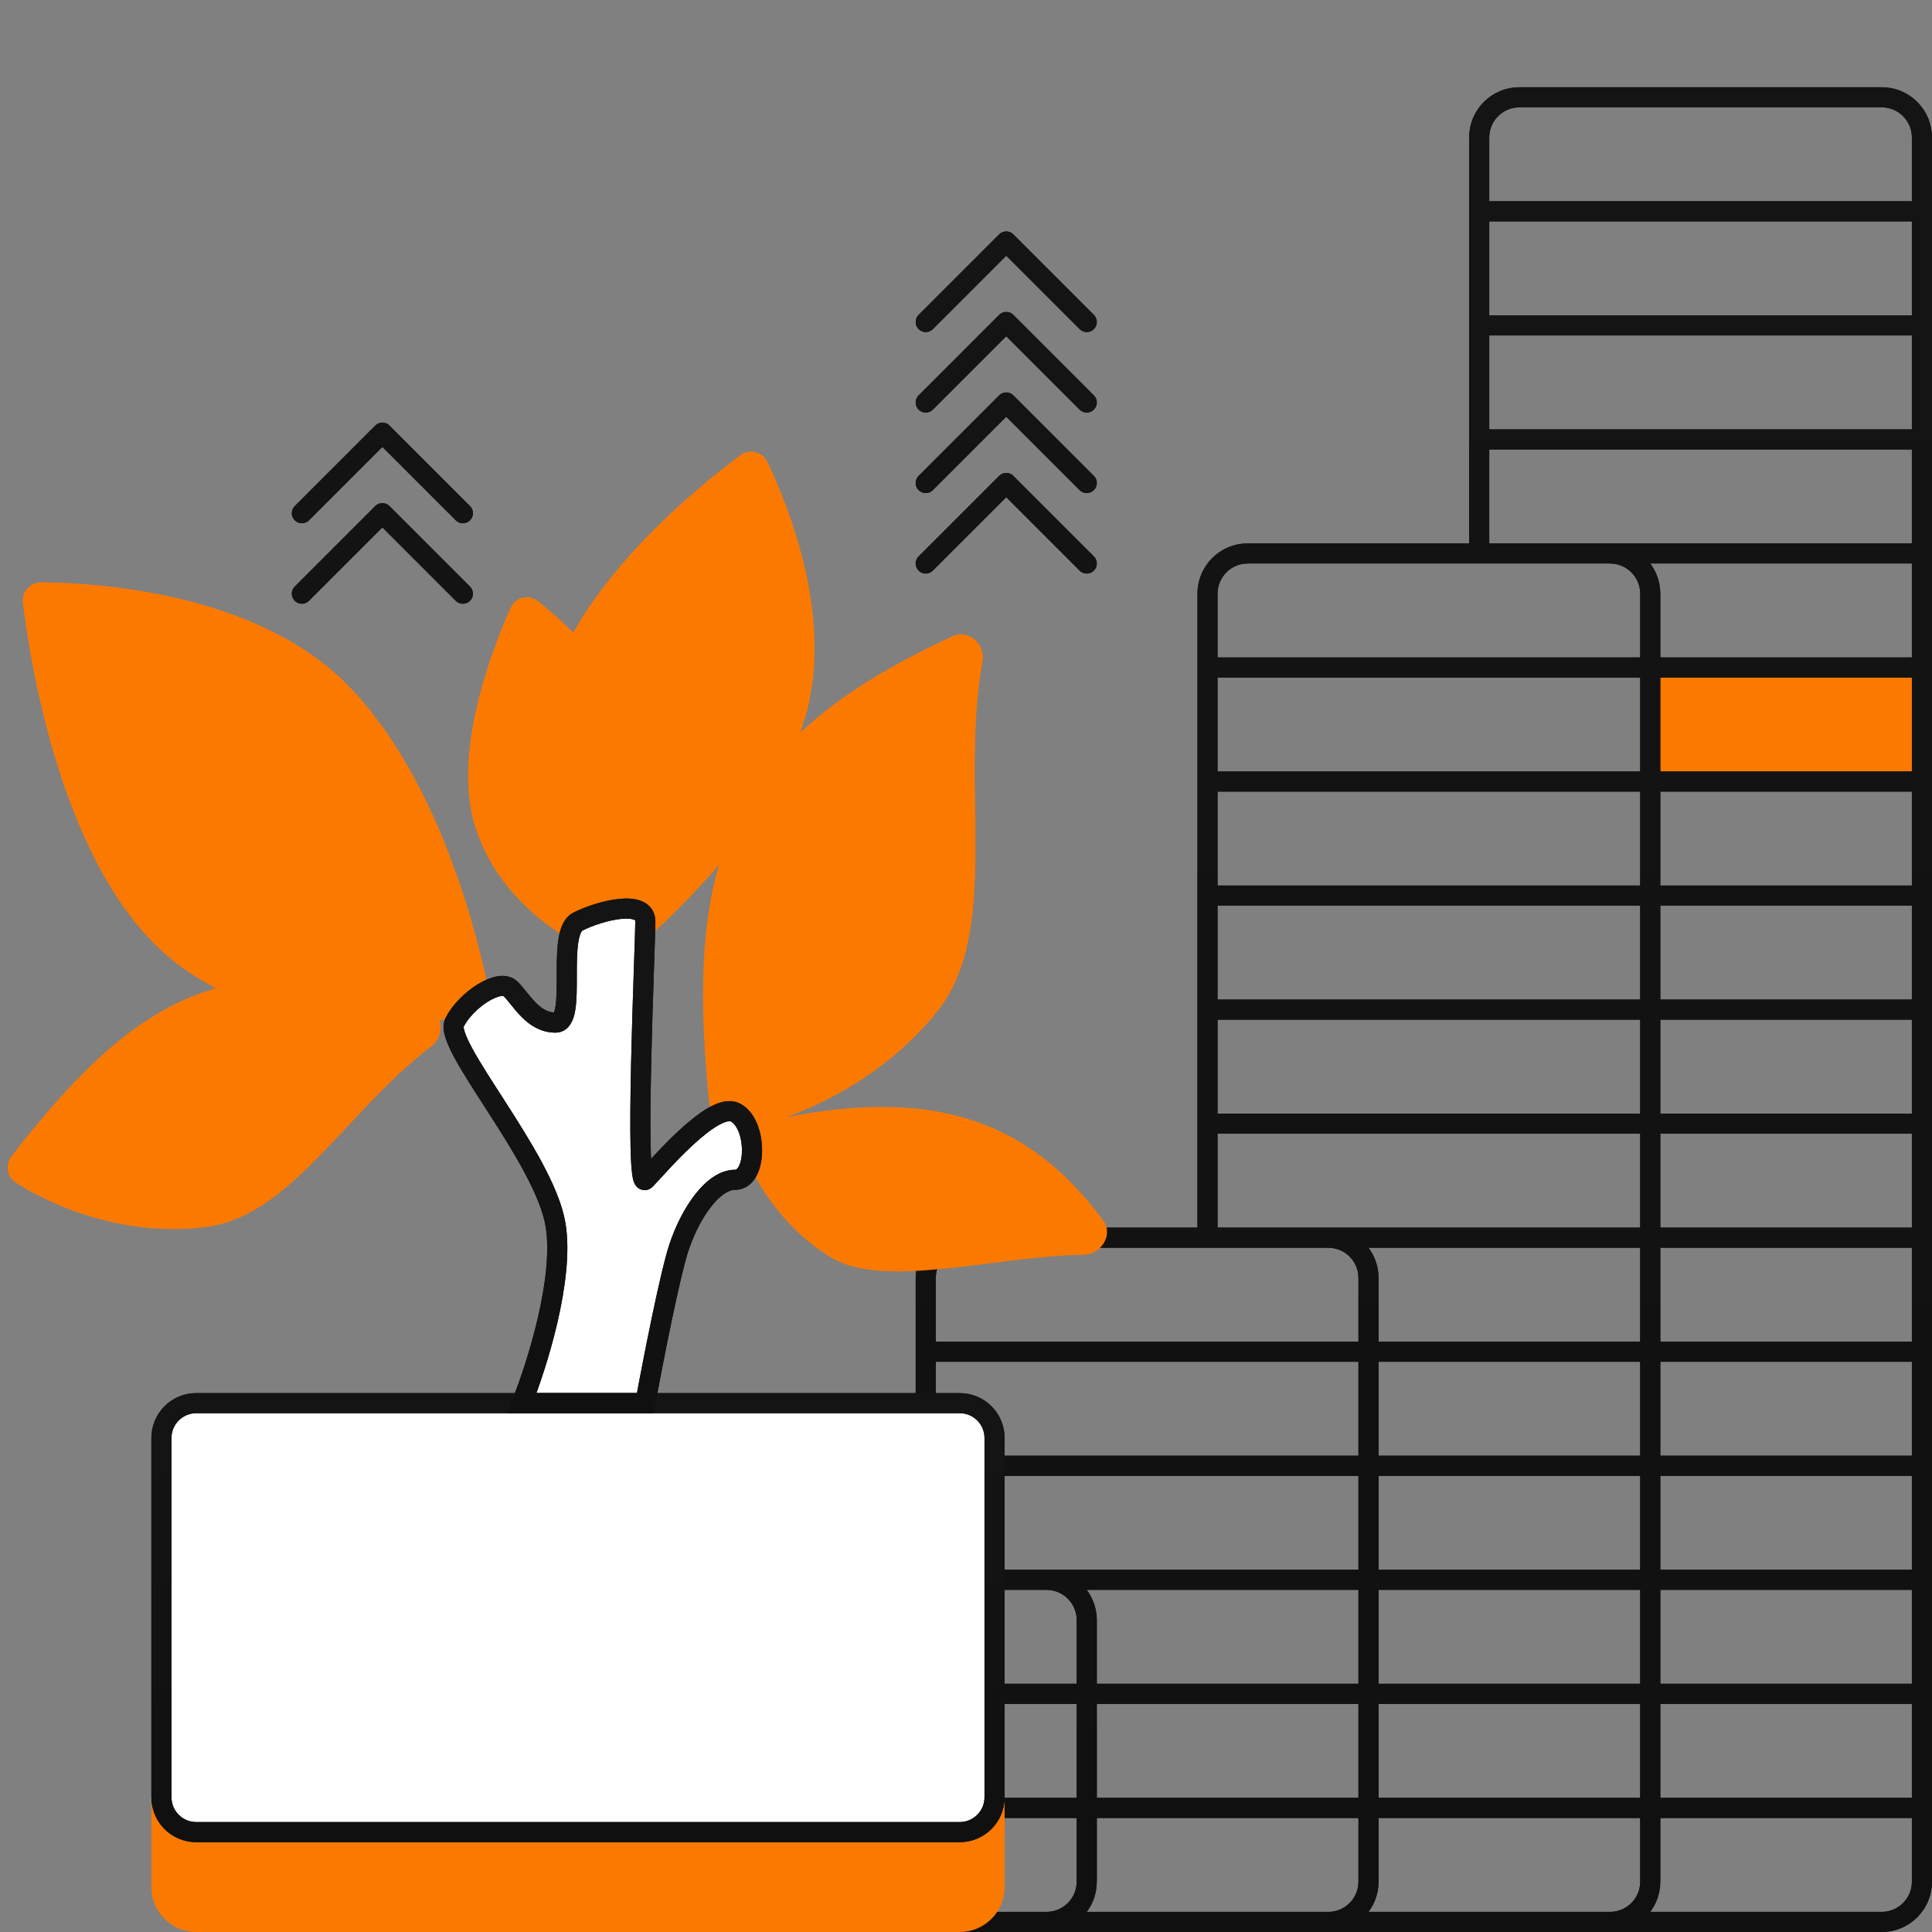 <?xml version="1.0" encoding="UTF-8"?> <svg xmlns="http://www.w3.org/2000/svg" width="96" height="96" viewBox="0 0 96 96" fill="none"><rect x="0" y="0" width="96" height="96" fill="#808080" stroke="none"/> <path d="M82 33H96V39H82V33Z" fill="#FC7900"></path> <path d="M35.331 95.5L35.337 95.5M46 28L50 24L54 28M46 24L50 20L54 24M46 20L50 16L54 20M46 16L50 12L54 16M68 89.834L95.5 89.834M68 89.834L46 89.834H37.5M68 89.834V93.5C68 94.605 67.105 95.5 66 95.5H48C48 95.5 48 95.5 48 95.5C48 95.5 40.282 95.5 35.337 95.5M68 89.834V84.167M95.5 89.834V93.5C95.5 94.605 94.605 95.5 93.5 95.5H75.5M95.5 89.834V84.167M68 84.167L95.5 84.167M68 84.167L46 84.167H37.5M68 84.167V78.5M95.5 84.167V78.5M68 78.5L95.5 78.5M68 78.5L46 78.5M68 78.5V72.834M95.5 78.5V72.834M68 72.834L95.5 72.834M68 72.834H46M68 72.834V67.167M95.5 72.834V67.167M68 67.167L95.5 67.167M68 67.167H46M68 67.167V63.5C68 62.396 67.105 61.5 66 61.5H48C46.895 61.5 46 62.396 46 63.5V67.167M95.5 67.167V61.5M73.5 61.5H95.5M95.5 61.5V55.834M73.5 55.834H95.5M95.5 55.834V50.167M73.5 50.167H95.5M95.5 50.167V44.5M73.5 44.5H95.5M95.5 44.5V38.834M73.5 38.834H95.5M95.5 38.834V33.167M73.5 33.167H95.5M95.5 33.167V27.5M95.5 27.5H73.5V21.834M95.5 27.5V21.834M73.5 21.834H95.5M73.5 21.834V16.167M95.5 21.834V16.167M73.5 16.167H95.5M73.5 16.167V10.5M95.5 16.167V10.5M73.5 10.5H95.5M73.5 10.5V6.833C73.5 5.729 74.395 4.833 75.5 4.833H93.5C94.605 4.833 95.5 5.729 95.5 6.833V10.5M62 95.5H80C81.105 95.5 82 94.605 82 93.5V89.834V84.167V78.5V72.834V67.167V61.5M82 61.5H60V55.834M82 61.5V55.834M60 55.834H82M60 55.834V50.167M82 55.834V50.167M60 50.167H82M60 50.167V44.5M82 50.167V44.5M60 44.5H82M60 44.5V38.834M82 44.5V38.834M60 38.834H82M60 38.834V33.167M82 38.834V33.167M60 33.167H82M60 33.167V29.5C60 28.396 60.895 27.5 62 27.5H80C81.105 27.5 82 28.396 82 29.5V33.167M46 78.5V72.834M46 78.5H37.5V84.167M46 72.834V67.167M52 95.5C53.105 95.5 54 94.605 54 93.5V89.834V84.167V80.5C54 79.396 53.105 78.5 52 78.5M35.337 95.5C36.532 95.497 37.5 94.527 37.5 93.331V89.834M37.5 89.834V84.167M15 29.5L19 25.5L23 29.5M15 25.5L19 21.5L23 25.5" stroke="#141414" stroke-linecap="round" stroke-linejoin="round"></path> <path d="M35.331 95.5L35.337 95.5M46 28L50 24L54 28M46 24L50 20L54 24M46 20L50 16L54 20M46 16L50 12L54 16M68 89.834L95.5 89.834M68 89.834L46 89.834H37.5M68 89.834V93.5C68 94.605 67.105 95.5 66 95.5H48C48 95.5 48 95.5 48 95.5C48 95.5 40.282 95.5 35.337 95.5M68 89.834V84.167M95.5 89.834V93.5C95.5 94.605 94.605 95.5 93.5 95.5H75.5M95.5 89.834V84.167M68 84.167L95.5 84.167M68 84.167L46 84.167H37.5M68 84.167V78.5M95.5 84.167V78.5M68 78.5L95.5 78.5M68 78.5L46 78.5M68 78.5V72.834M95.5 78.5V72.834M68 72.834L95.5 72.834M68 72.834H46M68 72.834V67.167M95.5 72.834V67.167M68 67.167L95.5 67.167M68 67.167H46M68 67.167V63.5C68 62.396 67.105 61.5 66 61.5H48C46.895 61.5 46 62.396 46 63.5V67.167M95.5 67.167V61.5M73.5 61.5H95.5M95.5 61.5V55.834M73.5 55.834H95.5M95.5 55.834V50.167M73.5 50.167H95.5M95.5 50.167V44.5M73.5 44.5H95.5M95.5 44.5V38.834M73.5 38.834H95.5M95.5 38.834V33.167M73.5 33.167H95.5M95.5 33.167V27.5M95.5 27.5H73.5V21.834M95.5 27.5V21.834M73.5 21.834H95.5M73.5 21.834V16.167M95.5 21.834V16.167M73.5 16.167H95.5M73.5 16.167V10.5M95.5 16.167V10.5M73.5 10.5H95.5M73.5 10.5V6.833C73.5 5.729 74.395 4.833 75.5 4.833H93.5C94.605 4.833 95.5 5.729 95.5 6.833V10.5M62 95.5H80C81.105 95.5 82 94.605 82 93.5V89.834V84.167V78.5V72.834V67.167V61.5M82 61.5H60V55.834M82 61.5V55.834M60 55.834H82M60 55.834V50.167M82 55.834V50.167M60 50.167H82M60 50.167V44.5M82 50.167V44.5M60 44.5H82M60 44.5V38.834M82 44.5V38.834M60 38.834H82M60 38.834V33.167M82 38.834V33.167M60 33.167H82M60 33.167V29.5C60 28.396 60.895 27.5 62 27.5H80C81.105 27.5 82 28.396 82 29.5V33.167M46 78.5V72.834M46 78.5H37.5V84.167M46 72.834V67.167M52 95.5C53.105 95.5 54 94.605 54 93.5V89.834V84.167V80.5C54 79.396 53.105 78.5 52 78.5M35.337 95.5C36.532 95.497 37.5 94.527 37.5 93.331V89.834M37.5 89.834V84.167M15 29.5L19 25.5L23 29.5M15 25.5L19 21.5L23 25.5" stroke="url(#paint0_linear_384_5371)" stroke-linecap="round" stroke-linejoin="round"></path> <path d="M7.521 84.843C7.521 83.61 8.52 82.611 9.752 82.611H47.688C48.92 82.611 49.919 83.61 49.919 84.843V93.769C49.919 95.001 48.92 96 47.688 96H9.752C8.52 96 7.521 95.001 7.521 93.769V84.843Z" fill="#FC7900"></path> <path d="M48.824 32.852C48.978 32.009 48.125 31.249 47.346 31.608C36.042 36.808 33.931 42.795 35.305 55.427C35.363 55.963 35.84 56.356 36.37 56.26C38.936 55.794 43.44 54.169 46.572 50.254C49.773 46.253 47.682 39.112 48.824 32.852Z" fill="#FC7900"></path> <path d="M53.845 62.35C54.702 62.34 55.335 61.364 54.83 60.671C50.54 54.783 44.915 54.087 37.509 55.85C36.985 55.975 36.664 56.502 36.852 57.006C37.441 58.59 38.825 61.005 41.342 62.51C43.952 64.071 49.546 62.401 53.845 62.35Z" fill="#FC7900"></path> <path d="M21.439 51.987C22.123 51.47 22.035 50.326 21.223 50.052C11.665 46.824 6.957 49.213 0.588 57.432C0.258 57.857 0.33 58.469 0.783 58.761C2.642 59.956 6.226 61.498 10.285 60.964C14.44 60.418 17.282 55.133 21.439 51.987Z" fill="#FC7900"></path> <path d="M8.839 47.918C3.238 43.717 1.542 33.268 1.137 29.966C1.069 29.407 1.492 28.931 2.055 28.935C4.849 28.958 12.681 29.444 17.207 33.971C21.837 38.601 23.777 46.688 24.303 49.306C24.401 49.792 24.11 50.254 23.626 50.365C21.258 50.91 14.305 52.017 8.839 47.918Z" fill="#FC7900"></path> <path d="M23.652 41.208C22.419 37.52 24.411 32.353 25.372 30.21C25.613 29.671 26.266 29.503 26.729 29.868C28.242 31.062 31.226 33.796 31.888 37.234C32.575 40.802 31.273 45.03 30.628 46.808C30.451 47.297 29.92 47.53 29.449 47.309C27.941 46.597 24.838 44.753 23.652 41.208Z" fill="#FC7900"></path> <path d="M27.094 35.209C27.997 29.637 34.403 24.396 36.769 22.629C37.236 22.281 37.884 22.434 38.135 22.959C39.193 25.173 41.479 30.825 39.982 35.737C38.442 40.789 33.677 45.296 31.887 46.854C31.5 47.19 30.932 47.151 30.61 46.752C29.279 45.1 26.218 40.617 27.094 35.209Z" fill="#FC7900"></path> <path d="M8.021 71.454C8.021 70.497 8.796 69.722 9.752 69.722H47.687C48.644 69.722 49.419 70.497 49.419 71.454V81V89.306C49.419 90.262 48.644 91.037 47.687 91.037H9.752C8.796 91.037 8.021 90.262 8.021 89.306V81V71.454Z" fill="white"></path> <path d="M8.021 71.454C8.021 70.497 8.796 69.722 9.752 69.722H47.687C48.644 69.722 49.419 70.497 49.419 71.454V81V89.306C49.419 90.262 48.644 91.037 47.687 91.037H9.752C8.796 91.037 8.021 90.262 8.021 89.306V81V71.454Z" stroke="#141414" stroke-linejoin="round"></path> <path d="M8.021 71.454C8.021 70.497 8.796 69.722 9.752 69.722H47.687C48.644 69.722 49.419 70.497 49.419 71.454V81V89.306C49.419 90.262 48.644 91.037 47.687 91.037H9.752C8.796 91.037 8.021 90.262 8.021 89.306V81V71.454Z" stroke="url(#paint1_linear_384_5371)" stroke-linejoin="round"></path> <path d="M27.604 60.854C28.05 63.532 26.674 67.856 25.93 69.715H32.067C32.439 67.67 33.294 63.309 33.741 61.97C34.299 60.296 35.414 58.623 36.53 58.623C37.646 58.623 37.646 55.833 36.53 55.275C35.414 54.718 32.625 58.065 32.067 58.623C31.509 59.18 32.067 46.907 32.067 45.791C32.067 44.675 29.836 45.233 28.72 45.791C27.604 46.349 28.72 50.812 27.604 50.812C26.488 50.812 25.93 49.697 25.373 49.139C24.815 48.581 23.141 49.697 22.583 50.812C22.025 51.928 27.046 57.507 27.604 60.854Z" fill="white"></path> <path d="M27.604 60.854C28.05 63.532 26.674 67.856 25.93 69.715H32.067C32.439 67.67 33.294 63.309 33.741 61.97C34.299 60.296 35.414 58.623 36.53 58.623C37.646 58.623 37.646 55.833 36.53 55.275C35.414 54.718 32.625 58.065 32.067 58.623C31.509 59.18 32.067 46.907 32.067 45.791C32.067 44.675 29.836 45.233 28.72 45.791C27.604 46.349 28.72 50.812 27.604 50.812C26.488 50.812 25.93 49.697 25.373 49.139C24.815 48.581 23.141 49.697 22.583 50.812C22.025 51.928 27.046 57.507 27.604 60.854Z" stroke="#141414"></path> <path d="M27.604 60.854C28.05 63.532 26.674 67.856 25.93 69.715H32.067C32.439 67.67 33.294 63.309 33.741 61.97C34.299 60.296 35.414 58.623 36.53 58.623C37.646 58.623 37.646 55.833 36.53 55.275C35.414 54.718 32.625 58.065 32.067 58.623C31.509 59.18 32.067 46.907 32.067 45.791C32.067 44.675 29.836 45.233 28.72 45.791C27.604 46.349 28.72 50.812 27.604 50.812C26.488 50.812 25.93 49.697 25.373 49.139C24.815 48.581 23.141 49.697 22.583 50.812C22.025 51.928 27.046 57.507 27.604 60.854Z" stroke="url(#paint2_linear_384_5371)"></path> <defs> <linearGradient id="paint0_linear_384_5371" x1="48.978" y1="11.403" x2="48.978" y2="96.506" gradientUnits="userSpaceOnUse"> <stop stop-color="#141414"></stop> <stop offset="1" stop-color="#101010"></stop> </linearGradient> <linearGradient id="paint1_linear_384_5371" x1="25.416" y1="70.839" x2="25.416" y2="91.785" gradientUnits="userSpaceOnUse"> <stop stop-color="#141414"></stop> <stop offset="1" stop-color="#101010"></stop> </linearGradient> <linearGradient id="paint2_linear_384_5371" x1="28.798" y1="46.927" x2="28.798" y2="69.988" gradientUnits="userSpaceOnUse"> <stop stop-color="#141414"></stop> <stop offset="1" stop-color="#101010"></stop> </linearGradient> </defs> </svg> 